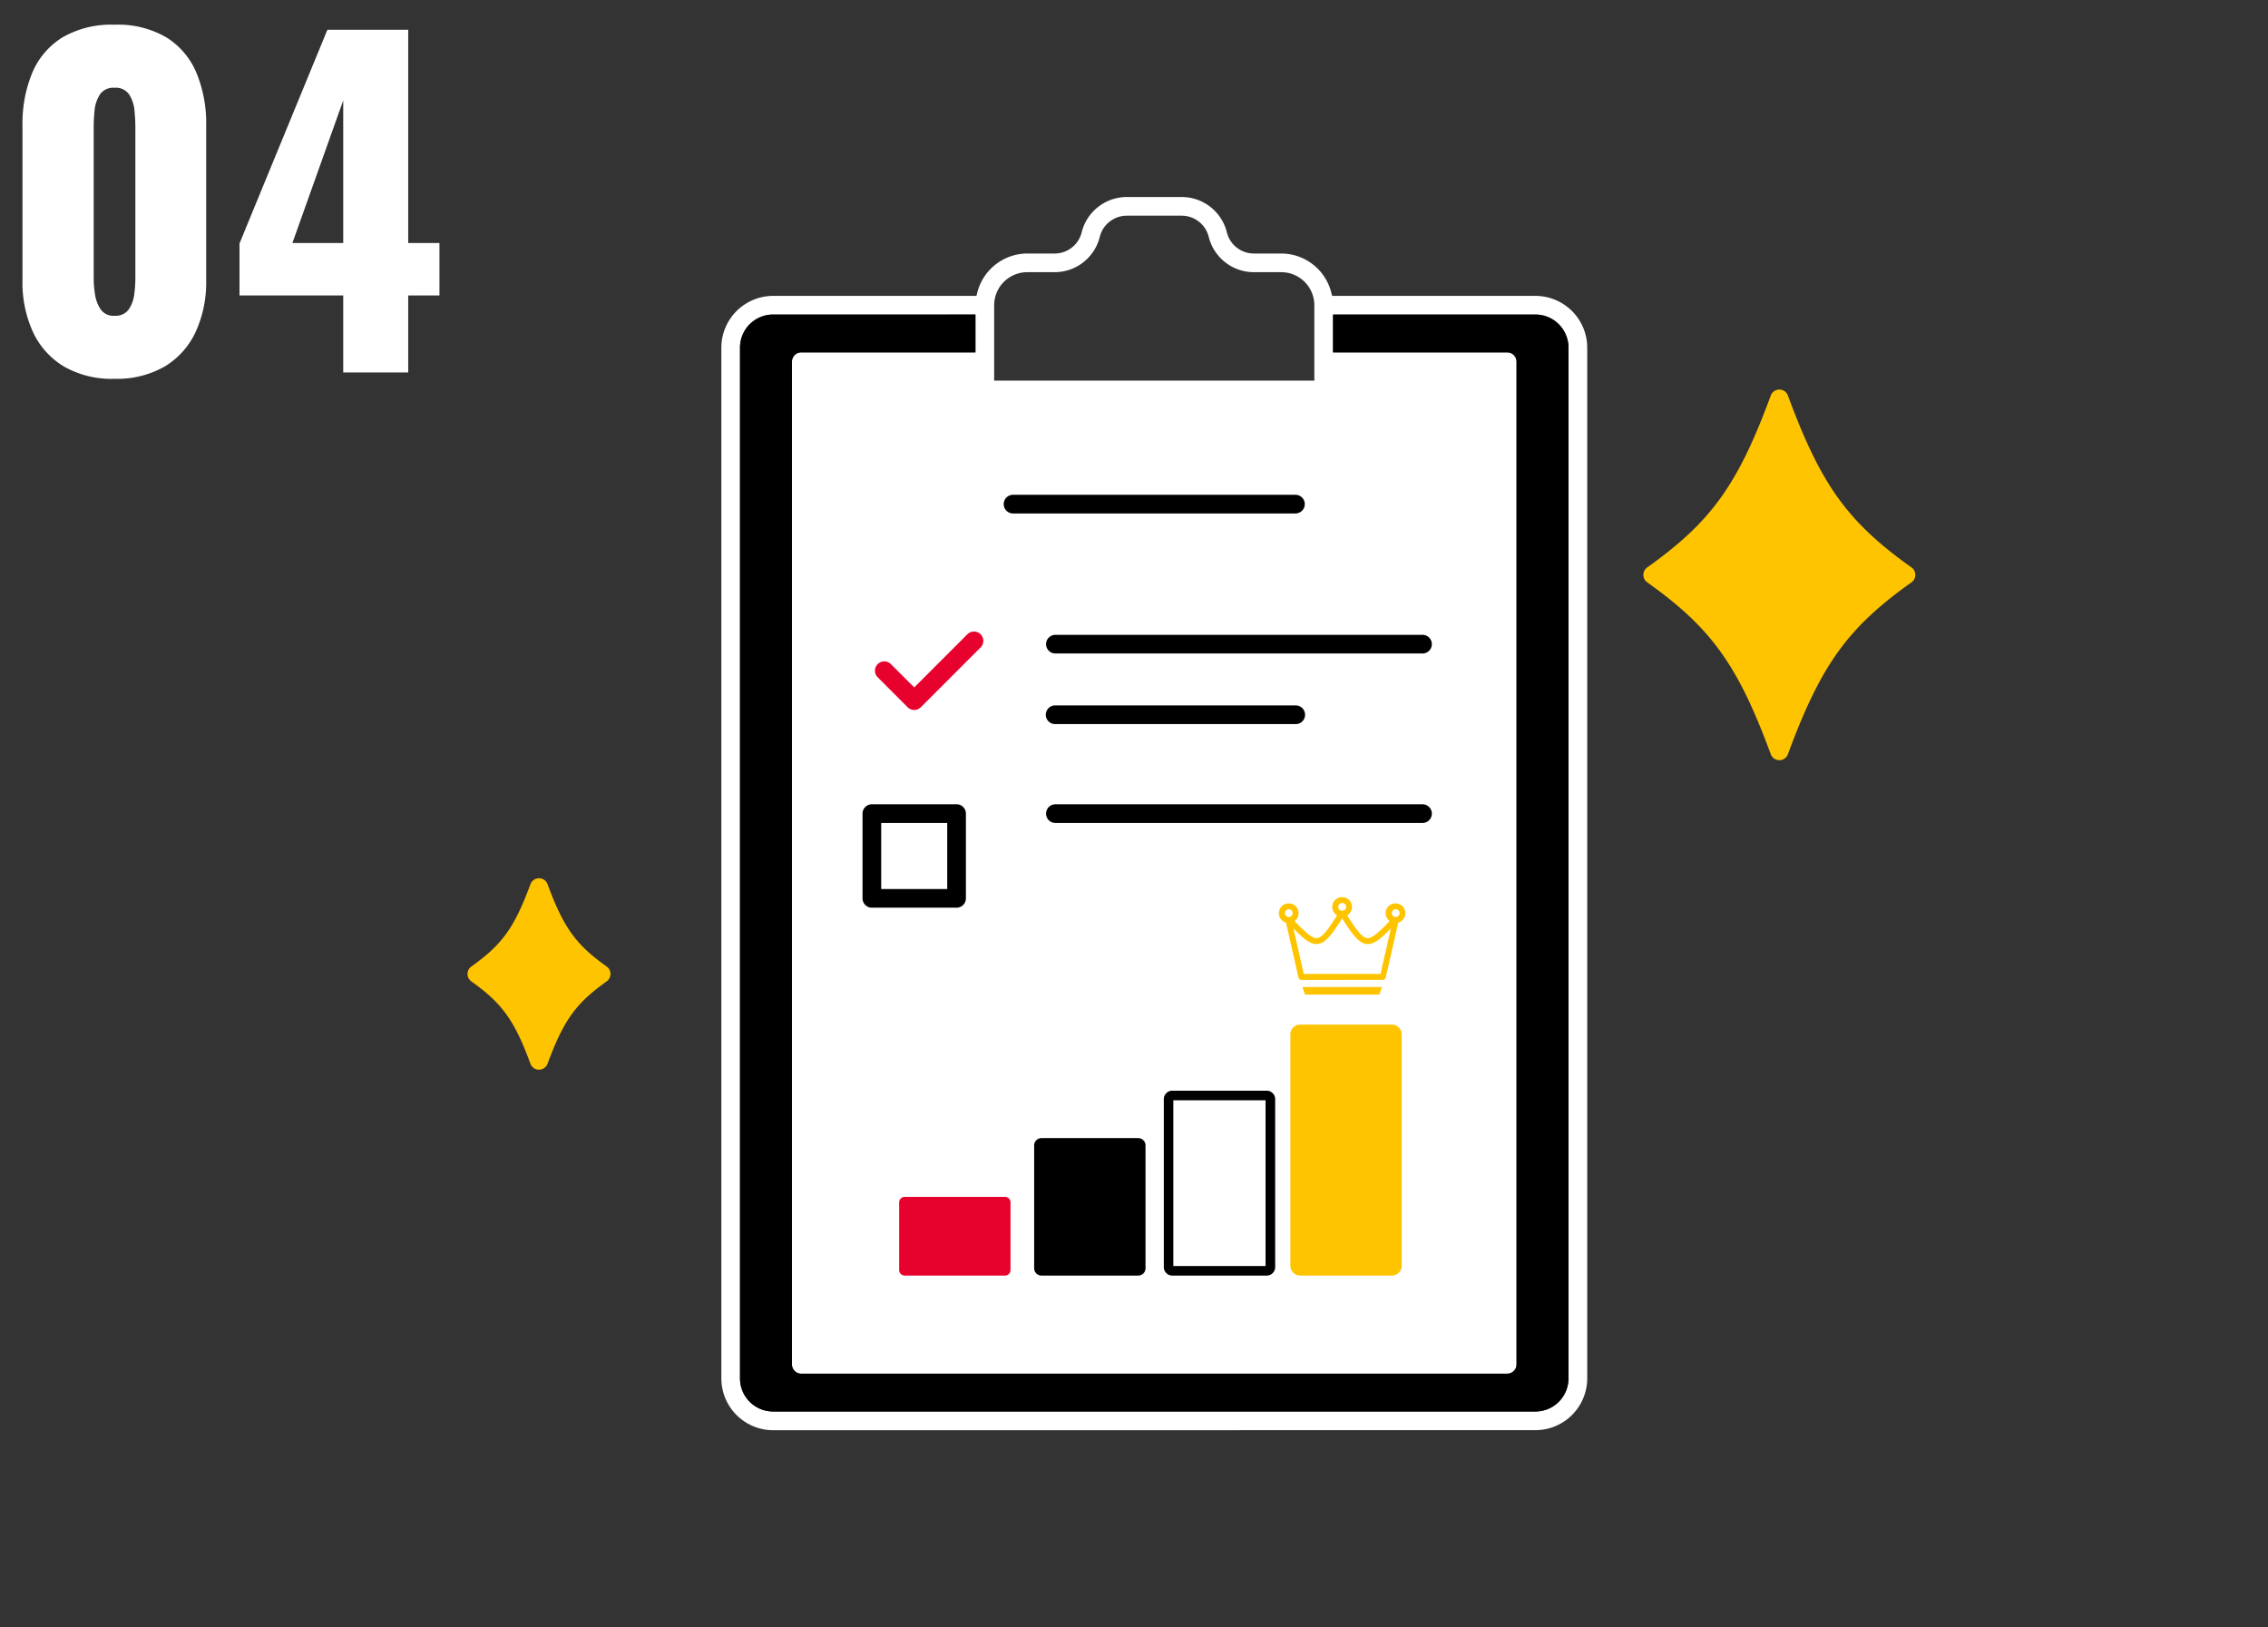 <svg id="_04img_PC" data-name="04img_PC" xmlns="http://www.w3.org/2000/svg" xmlns:xlink="http://www.w3.org/1999/xlink" width="237" height="170" viewBox="0 0 237 170">
  <rect x="0" y="0" width="237" height="170" fill="#333333" stroke="none"/>
  <defs>
    <clipPath id="clip-path">
      <rect id="長方形_418" data-name="長方形 418" width="237" height="170" fill="none"/>
    </clipPath>
  </defs>
  <g id="グループ_2290" data-name="グループ 2290">
    <g id="グループ_2289" data-name="グループ 2289" clip-path="url(#clip-path)">
      <path id="パス_5928" data-name="パス 5928" d="M80.78,149.418a5.419,5.419,0,0,1-5.4-5.4V36.312a5.417,5.417,0,0,1,5.4-5.4h21.254l.1-.376a5.4,5.4,0,0,1,5.209-4.05H110.2a2.91,2.91,0,0,0,2.832-2.212,4.861,4.861,0,0,1,4.723-3.691h5.724a4.863,4.863,0,0,1,4.726,3.691,2.909,2.909,0,0,0,2.83,2.212H133.9a5.4,5.4,0,0,1,5.207,4.051l.1.375h21.254a5.417,5.417,0,0,1,5.4,5.4v107.7a5.419,5.419,0,0,1-5.4,5.4Zm0-116.556a3.46,3.46,0,0,0-3.451,3.45v107.7a3.46,3.46,0,0,0,3.451,3.451h79.671a3.459,3.459,0,0,0,3.451-3.451V36.312a3.459,3.459,0,0,0-3.451-3.45H139.3v3.95H157.5a.977.977,0,0,1,.976.976V142.54a.977.977,0,0,1-.976.976H83.731a.976.976,0,0,1-.975-.976V37.788a.976.976,0,0,1,.975-.976h18.2v-3.95Zm26.557-4.427a3.46,3.46,0,0,0-3.45,3.451v7.877h33.458V31.886a3.46,3.46,0,0,0-3.45-3.451h-2.861a4.86,4.86,0,0,1-4.725-3.689,2.911,2.911,0,0,0-2.829-2.212h-5.724a2.911,2.911,0,0,0-2.833,2.212,4.856,4.856,0,0,1-4.719,3.689Z" fill="#fff"/>
      <path id="パス_5929" data-name="パス 5929" d="M80.78,32.861a3.46,3.46,0,0,0-3.451,3.45v107.7a3.459,3.459,0,0,0,3.451,3.451h79.671a3.459,3.459,0,0,0,3.451-3.451V36.311a3.46,3.46,0,0,0-3.451-3.45H139.3v3.95H157.5a.976.976,0,0,1,.975.976V142.54a.976.976,0,0,1-.975.975H83.73a.975.975,0,0,1-.974-.975V37.787a.976.976,0,0,1,.974-.976h18.2v-3.95Z"/>
      <path id="パス_5930" data-name="パス 5930" d="M95.533,74.173a.967.967,0,0,1-.688-.286l-3.13-3.13A.975.975,0,0,1,93.1,69.384l2.435,2.434,5.57-5.57a.979.979,0,0,1,1.354.006.977.977,0,0,1,.019,1.38l-6.254,6.253a.973.973,0,0,1-.69.286" fill="#e6022c"/>
      <path id="パス_5931" data-name="パス 5931" d="M136.018,102.375a.347.347,0,0,1-.339-.278l-1.295-5.706a1.029,1.029,0,0,1-.443-1.717,1.053,1.053,0,0,1,1.455,0,1.03,1.03,0,0,1,0,1.457l-.03.029c-.026.024-.054.047-.083.069,1.1,1.148,1.833,1.83,2.348,1.775.554-.055,1.2-.966,2.089-2.375a1.06,1.06,0,0,1-.2-.153,1.029,1.029,0,0,1-.017-1.439l.018-.019a1.054,1.054,0,0,1,1.454,0,1.03,1.03,0,0,1,0,1.456,1,1,0,0,1-.2.154c.892,1.409,1.536,2.32,2.089,2.375.522.055,1.246-.627,2.348-1.775a.957.957,0,0,1-.113-.1,1.028,1.028,0,0,1,0-1.455,1.052,1.052,0,0,1,1.457,0,1.03,1.03,0,0,1-.443,1.717l-1.3,5.715a.347.347,0,0,1-.337.269Zm8.2-.409v0ZM135.164,97l1.077,4.747h8.023L145.342,97c-1.1,1.124-1.794,1.693-2.529,1.622-.8-.08-1.451-.92-2.56-2.671-1.11,1.751-1.757,2.591-2.56,2.671-.735.07-1.431-.5-2.529-1.621M145.837,95a.4.4,0,0,0-.4.4.405.405,0,0,0,.362.4l.029,0h.029a.4.4,0,0,0-.015-.809m-11.168,0a.405.405,0,0,0-.287.691.406.406,0,0,0,.272.118h.028l.029,0a.4.4,0,0,0,.242-.115l.019-.018a.406.406,0,0,0-.3-.674m5.3-.543-.007.007a.4.4,0,0,0,0,.571.41.41,0,0,0,.253.118l.033,0,.035,0a.4.4,0,0,0,.252-.689.413.413,0,0,0-.566-.007" fill="#ffc400"/>
      <path id="パス_5932" data-name="パス 5932" d="M118.941,118.9H108.83a.763.763,0,0,0-.763.762V132.5a.763.763,0,0,0,.763.762h10.111a.762.762,0,0,0,.762-.762V119.663a.762.762,0,0,0-.762-.762"/>
      <path id="パス_5933" data-name="パス 5933" d="M132.247,132.262h-9.636V114.947h9.636Zm.116-18.315H122.5a.884.884,0,0,0-.884.884v17.547a.884.884,0,0,0,.884.884h9.868a.884.884,0,0,0,.884-.884V114.831a.884.884,0,0,0-.884-.884"/>
      <path id="パス_5934" data-name="パス 5934" d="M105.02,133.262H94.538a.577.577,0,0,1-.577-.577v-7.068a.577.577,0,0,1,.577-.577H105.02a.577.577,0,0,1,.577.577v7.068a.577.577,0,0,1-.577.577" fill="#e6022c" fill-rule="evenodd"/>
      <path id="パス_5935" data-name="パス 5935" d="M145.445,133.262h-9.576a1.03,1.03,0,0,1-1.03-1.03v-24.16a1.03,1.03,0,0,1,1.03-1.03h9.576a1.03,1.03,0,0,1,1.03,1.03v24.16a1.03,1.03,0,0,1-1.03,1.03" fill="#ffc400" fill-rule="evenodd"/>
      <path id="パス_5936" data-name="パス 5936" d="M140.252,103.906h-3.861a.034.034,0,0,1-.032-.026l-.243-.721a.032.032,0,0,1,.02-.042l.011,0h8.21a.035.035,0,0,1,.034.034l0,.013-.244.722a.032.032,0,0,1-.031.023Z" fill="#ffc400" fill-rule="evenodd"/>
      <path id="パス_5937" data-name="パス 5937" d="M91.107,94.828a.975.975,0,0,1-.974-.975V85a.976.976,0,0,1,.974-.976H99.96a.976.976,0,0,1,.975.976v8.853a.976.976,0,0,1-.975.975Zm.976-1.951h6.9v-6.9h-6.9Z"/>
      <path id="パス_5938" data-name="パス 5938" d="M105.861,53.642a.975.975,0,0,1,0-1.95H135.37a.975.975,0,0,1,0,1.95Z"/>
      <path id="パス_5939" data-name="パス 5939" d="M110.288,68.271a.975.975,0,1,1,0-1.95h38.36a.975.975,0,1,1,0,1.95Z"/>
      <path id="パス_5940" data-name="パス 5940" d="M110.288,75.647a.975.975,0,1,1,0-1.949H135.37a.975.975,0,1,1,0,1.949Z"/>
      <path id="パス_5941" data-name="パス 5941" d="M110.288,85.976a.975.975,0,1,1,0-1.951h38.36a.975.975,0,1,1,0,1.951Z"/>
      <path id="パス_5942" data-name="パス 5942" d="M185.937,79.419a.951.951,0,0,1-.893-.622c-3.449-9.336-6.225-13.2-12.917-17.962a.953.953,0,0,1,0-1.552c6.692-4.765,9.468-8.626,12.917-17.963a.952.952,0,0,1,1.786,0c3.449,9.337,6.225,13.2,12.917,17.963a.953.953,0,0,1,0,1.552C193.055,65.6,190.279,69.46,186.83,78.8a.951.951,0,0,1-.893.622" fill="#ffc400"/>
      <path id="パス_5943" data-name="パス 5943" d="M56.325,111.754a.951.951,0,0,1-.893-.622c-1.675-4.534-2.945-6.3-6.178-8.605a.953.953,0,0,1,0-1.552c3.233-2.3,4.5-4.071,6.178-8.6a.952.952,0,0,1,1.786,0c1.675,4.533,2.944,6.3,6.177,8.6a.953.953,0,0,1,0,1.552c-3.233,2.3-4.5,4.071-6.177,8.6a.951.951,0,0,1-.893.623" fill="#ffc400"/>
      <path id="パス_5944" data-name="パス 5944" d="M11.97,39.576a10.028,10.028,0,0,1-5.311-1.3,8.273,8.273,0,0,1-3.22-3.6A12.356,12.356,0,0,1,2.35,29.321V13.1A13.769,13.769,0,0,1,3.373,7.6,7.961,7.961,0,0,1,6.529,3.906,10.15,10.15,0,0,1,11.97,2.581a10.038,10.038,0,0,1,5.419,1.325A8.011,8.011,0,0,1,20.524,7.6a13.8,13.8,0,0,1,1.022,5.5V29.321a12.411,12.411,0,0,1-1.088,5.326,8.257,8.257,0,0,1-3.221,3.625,9.939,9.939,0,0,1-5.267,1.3m0-6.586a1.672,1.672,0,0,0,1.5-.685,3.583,3.583,0,0,0,.565-1.591,13.339,13.339,0,0,0,.11-1.57V13.277q0-.752-.088-1.7a3.775,3.775,0,0,0-.544-1.68,1.68,1.68,0,0,0-1.545-.729,1.679,1.679,0,0,0-1.545.729,3.776,3.776,0,0,0-.545,1.68q-.087.951-.087,1.7V29.144a11.227,11.227,0,0,0,.131,1.57,3.8,3.8,0,0,0,.588,1.591,1.624,1.624,0,0,0,1.458.685" fill="#fff"/>
      <path id="パス_5945" data-name="パス 5945" d="M35.867,38.912V30.868H25.028V25.431l9.184-22.32h8.445V25.387h3.264v5.481H42.657v8.044ZM30.556,25.387h5.311v-14.9Z" fill="#fff"/>
    </g>
  </g>
</svg>

